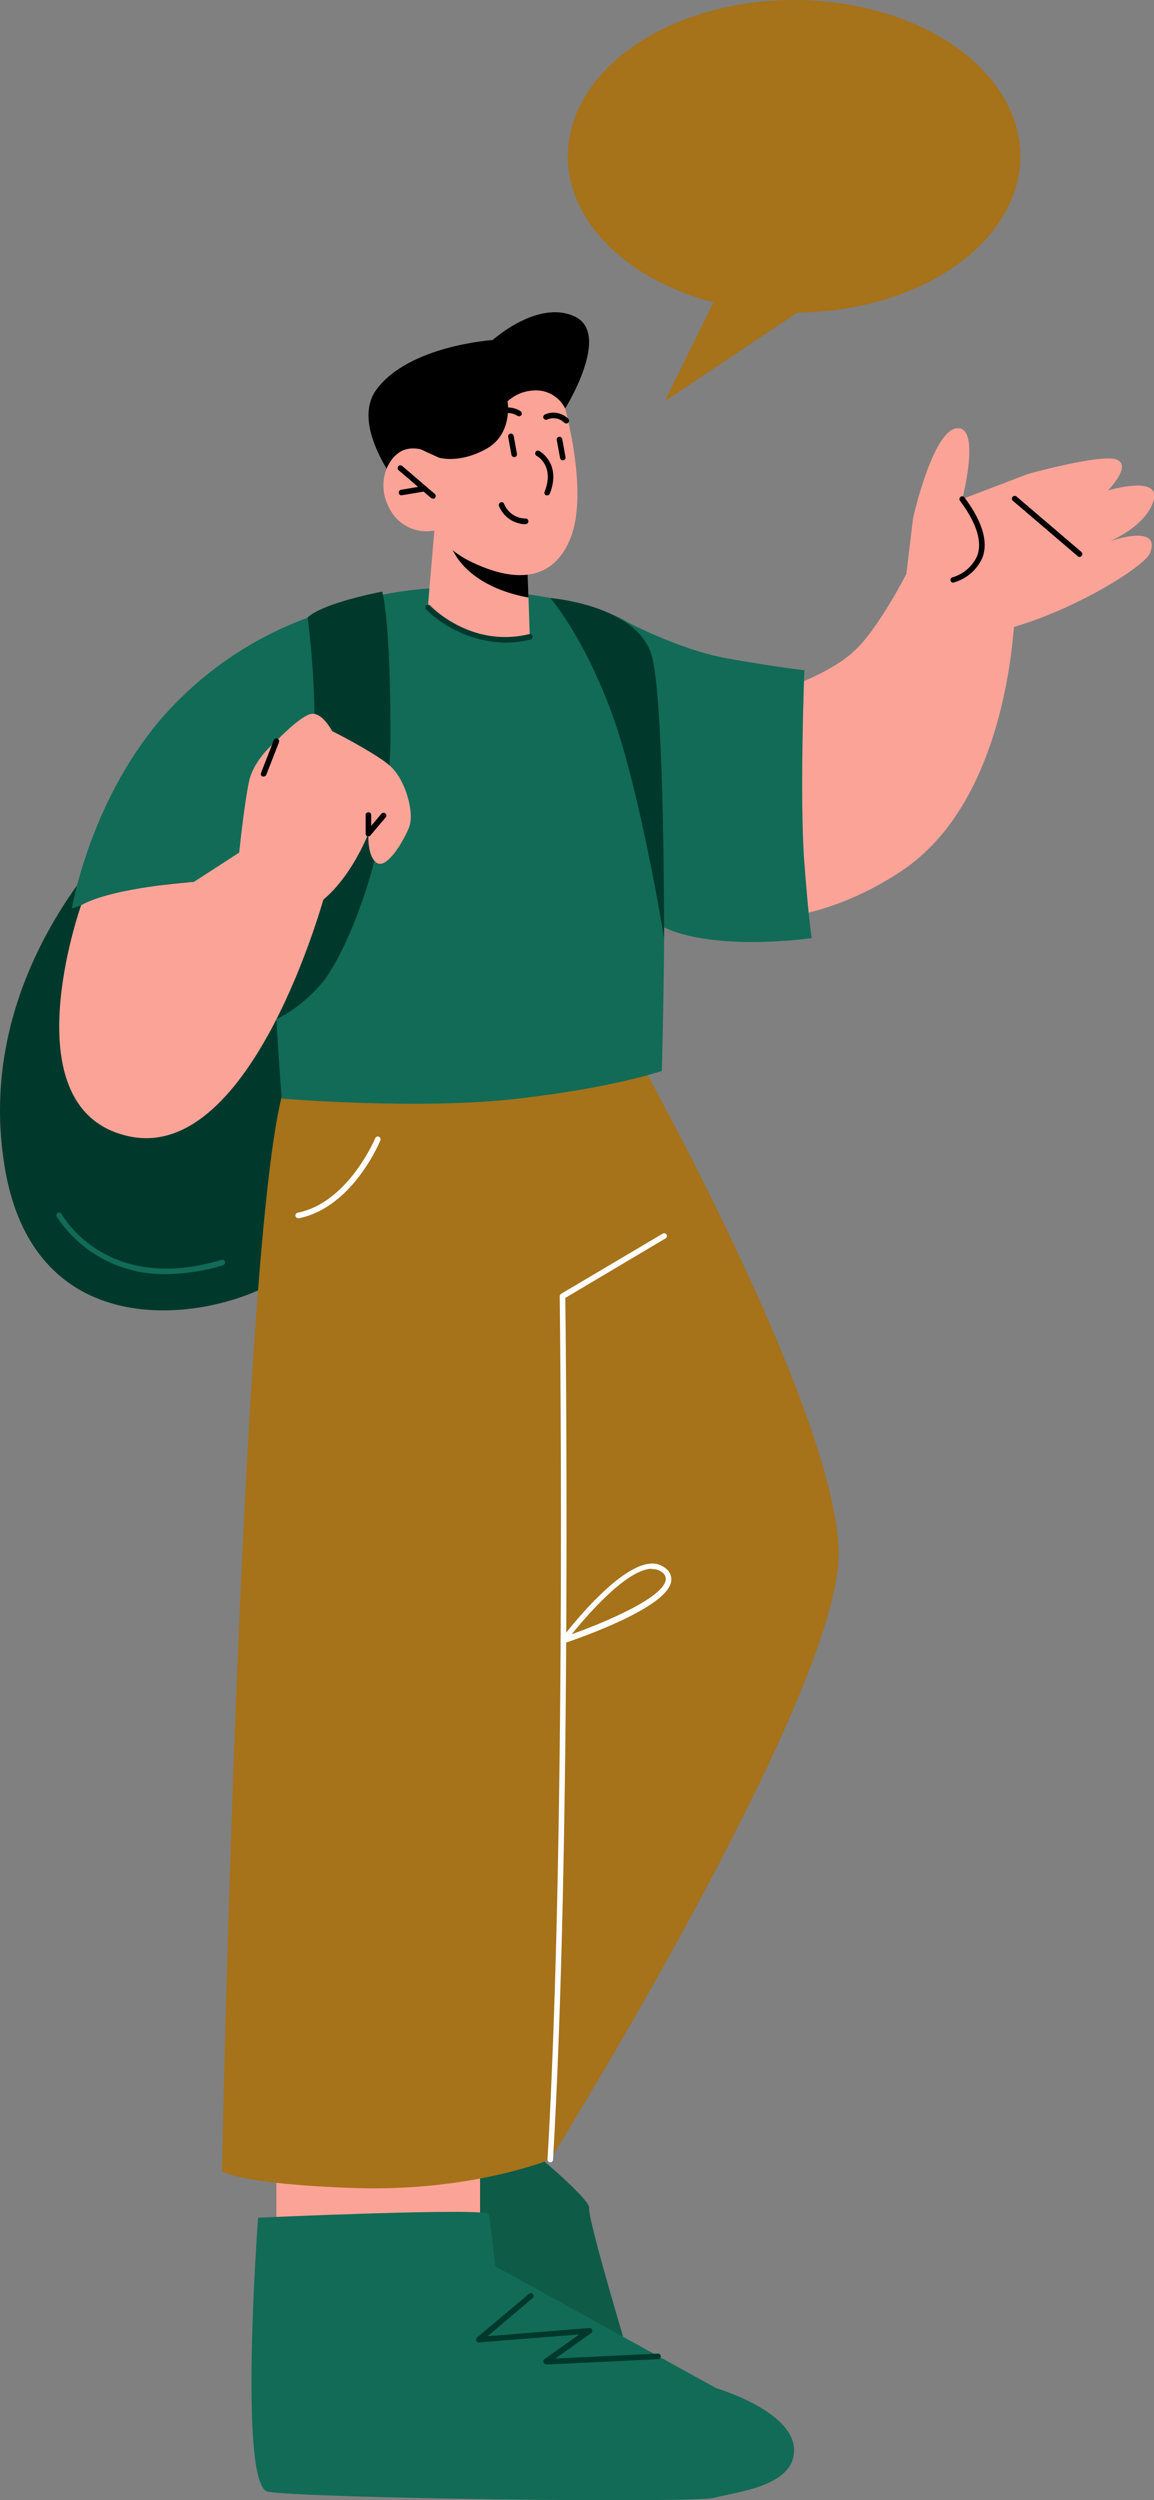 <svg xmlns="http://www.w3.org/2000/svg" viewBox="0 0 155.19 336.04"><rect x="0" y="0" width="155.19" height="336.04" fill="#808080" stroke="none"/><defs><style>.cls-1{fill:#0e5b47;}.cls-2{fill:#fca397;}.cls-3{fill:#00392c;}.cls-4{fill:#a6721a;}.cls-5{fill:#116b57;}.cls-6{fill:#fff;}</style></defs><g id="Layer_2" data-name="Layer 2"><g id="Layer_1-2" data-name="Layer 1"><path class="cls-1" d="M67.45,285.72s12,9.58,11.78,11.06,5.55,20.61,5.55,20.61L56,309.59V285.72Z"></path><polygon class="cls-2" points="37.17 290.25 37.17 304.21 64.56 302.71 64.56 289.37 37.17 290.25"></polygon><path class="cls-3" d="M18.67,109.59s-22.83,19.34-18,47.5S36.51,175.44,40,169.69,43.17,139,43.17,139L28.84,108.25Z"></path><path class="cls-4" d="M85.67,141.91s26.89,47.91,27.11,66.8S74,290.25,74,290.25s-10.59,4.34-26.15,3.84-18-2.27-18-2.27,2.67-134.4,8.89-147S85.67,141.91,85.67,141.91Z"></path><path class="cls-2" d="M106,92.37s6-2,9.16-5.13,6.67-10,6.67-10L136.51,81s0,25.89-15.25,36.05c-14.52,9.68-27.59,6.08-27.59,6.08Z"></path><path class="cls-5" d="M61.23,79s-13.78-.47-20.89,6-2.45,62.66-2.45,62.66,18.56,1.56,31.84,0S89,143.93,89,143.93,90.56,92.25,87,86,61.23,79,61.23,79Z"></path><path class="cls-5" d="M45.47,81.73A48,48,0,0,0,21.34,97c-9.4,11.3-11.67,25.1-11.67,25.1s10.48-3.61,16.41-3.55,13.76,2.73,13.76,2.73Z"></path><path d="M76,54.9s6.27-10,1.31-12.35S66.26,45.7,66.26,45.7,55,46.44,50.64,52.34,56.47,69,56.47,69Z"></path><path class="cls-2" d="M58.41,71.31l-.87,10.3s1.6,3.12,7.59,4.12c4.46.75,6.12-.13,6.12-.13l-.18-5.27-.19-5.15L60.2,71.87Z"></path><path d="M60.2,71.87a3.24,3.24,0,0,0,.22,1c1.87,5.34,8.08,7,10.65,7.44l-.19-5.15Z"></path><path class="cls-2" d="M75.17,51.89s4.31,13.38,1.57,20.38-9.18,5.2-13,3.42a13.08,13.08,0,0,1-5.36-4.38,5.55,5.55,0,0,1-5.9-2.78c-2.11-3.65-.21-7.42,2-8.1S59,61.5,59,61.5l-1.57-3.92S67.54,39.48,75.17,51.89Z"></path><path d="M58.19,67a.38.38,0,0,1-.25-.09l-4.36-3.73a.39.39,0,0,1,0-.53.38.38,0,0,1,.53,0l4.36,3.74a.37.37,0,0,1-.24.65Z"></path><path d="M54,66.58a.38.38,0,0,1-.37-.31.38.38,0,0,1,.31-.44L57,65.31a.36.36,0,0,1,.43.3.38.38,0,0,1-.3.44L54,66.57Z"></path><path d="M66.12,56.56a.35.35,0,0,1-.26-.1.38.38,0,0,1,0-.53,3.16,3.16,0,0,1,4.09-.7.38.38,0,1,1-.41.63,2.41,2.41,0,0,0-3.13.58A.36.36,0,0,1,66.12,56.56Z"></path><path d="M76.15,56.92a.37.37,0,0,1-.26-.1,2.07,2.07,0,0,0-2.3-.43.39.39,0,0,1-.5-.18.38.38,0,0,1,.18-.5,2.83,2.83,0,0,1,3.14.57.38.38,0,0,1,0,.53A.36.36,0,0,1,76.15,56.92Z"></path><path d="M73.58,66.58a.31.31,0,0,1-.13,0,.36.36,0,0,1-.21-.48c1.37-3.52-1-4.8-1.11-4.85a.38.38,0,0,1,.34-.67s3.1,1.63,1.46,5.79A.38.38,0,0,1,73.58,66.58Z"></path><path d="M75.68,61.87a.37.37,0,0,1-.36-.31l-.45-2.41a.38.38,0,0,1,.3-.44.38.38,0,0,1,.44.3l.44,2.42a.36.36,0,0,1-.3.43Z"></path><path d="M69.15,61.44a.38.38,0,0,1-.37-.3l-.44-2.42a.38.38,0,0,1,.3-.44.38.38,0,0,1,.44.3L69.52,61a.38.38,0,0,1-.3.44Z"></path><path d="M76,54.9a4.37,4.37,0,0,0-3.51-2.41,5.62,5.62,0,0,0-4.23,1.45s.76,4.43-2.93,6.43S59,61.5,59,61.5l-2.45-1.12L55,56.52l8-7.28L72.92,45l4.47,4.8Z"></path><path d="M70.68,70.46A3.92,3.92,0,0,1,67.1,68a.38.38,0,0,1,.22-.48.37.37,0,0,1,.48.22,3.13,3.13,0,0,0,2.88,1.95.38.38,0,0,1,.38.38.38.38,0,0,1-.37.37Z"></path><path class="cls-3" d="M41.37,83s1.93,14,.23,23.92c-1.81,10.62-7.76,24.89-7.76,24.89L37.17,137a19.61,19.61,0,0,0,6.54-5.4c3-4.18,8.8-17,8.8-32.82S51.4,79.52,51.4,79.52,43.47,81,41.37,83Z"></path><path class="cls-5" d="M83.75,83.3s7.42,4,13.92,5.17,10.5,1.62,10.5,1.62-.66,17.26,0,25.88,1,10.12,1,10.12-18.33,2.65-23.16-4S83.75,83.3,83.75,83.3Z"></path><path class="cls-2" d="M10.91,121.67s-9.9,27.76,6.6,31.09,26.16-32.5,26.16-32.5l-11.5-5.67-6.09,3.94S15.17,119.26,10.91,121.67Z"></path><path class="cls-2" d="M32.17,114.59s.67-6.61,1.34-9.63,3.66-5.37,3.66-5.37S40.56,96,42,95.94s2.66,2.32,2.66,2.32,5.84,2.93,7.84,4.72,3.32,6.28,2.49,8.28-3,5.59-4.33,4.71S49.55,112,49.55,112s-3.88,10.2-10.71,11.13S32.17,114.59,32.17,114.59Z"></path><path class="cls-3" d="M74,80.38s4.47,5.08,8.3,15.56,7,30.15,7,30.15.1-30.48-1.56-37.62S74,80.38,74,80.38Z"></path><path class="cls-2" d="M122.79,69.64s2.65-11.84,5.91-12.08.7,9.52.7,9.52l8.82-3.37s10-2.79,12-1.92S149,65.92,149,65.92s7.14-2.15,6.14,1.34-5.89,5.48-5.89,5.48,7-2.47,5.4,1.61c-.85,2.2-16.21,11.5-26.55,11.17s-6.22-8.31-6.22-8.31Z"></path><path d="M145.2,74.86a.38.38,0,0,1-.25-.09l-8.69-7.42a.38.38,0,1,1,.49-.57l8.69,7.42a.37.37,0,0,1,0,.53A.35.35,0,0,1,145.2,74.86Z"></path><path d="M128.21,78.32a.37.37,0,0,1-.1-.73,5.23,5.23,0,0,0,3.33-2.94c.66-1.91-.13-4.38-2.34-7.34a.38.38,0,0,1,.08-.53.37.37,0,0,1,.52.08c2.37,3.17,3.2,5.88,2.45,8a5.89,5.89,0,0,1-3.84,3.41Z"></path><path d="M35.45,104.37a.35.35,0,0,1-.14,0,.37.37,0,0,1-.21-.48l1.72-4.4a.37.37,0,0,1,.49-.21.37.37,0,0,1,.21.48l-1.72,4.4A.38.38,0,0,1,35.45,104.37Z"></path><path d="M49.55,112.41a.27.27,0,0,1-.13,0,.37.37,0,0,1-.25-.35v-2.45a.38.38,0,1,1,.75,0V111l1.4-1.66a.38.38,0,0,1,.58.48l-2.07,2.45A.34.34,0,0,1,49.55,112.41Z"></path><path class="cls-3" d="M67.94,86.38a15.8,15.8,0,0,1-10.68-4.51.38.38,0,0,1,.55-.51c.06.06,5.47,5.79,13.35,3.87a.39.39,0,0,1,.46.28.38.38,0,0,1-.28.45A14.36,14.36,0,0,1,67.94,86.38Z"></path><path class="cls-6" d="M74,290.63a.37.37,0,0,1-.37-.4c2.56-43.93,1.65-115.25,1.64-116a.39.39,0,0,1,.18-.33l13.67-8.09a.37.37,0,0,1,.51.13.37.37,0,0,1-.13.51l-13.48,8c.06,4.4.85,73.06-1.65,115.81A.37.37,0,0,1,74,290.63Z"></path><path class="cls-6" d="M75.81,220.86a.37.37,0,0,1-.3-.16.36.36,0,0,1,0-.44c.3-.4,7.29-9.66,11.87-10.09a2.8,2.8,0,0,1,2.22.7,1.81,1.81,0,0,1,.64,1.79c-.76,3.59-12.93,7.72-14.31,8.18Zm11.9-10-.26,0c-3.42.32-8.6,6.37-10.56,8.79,4.21-1.5,12.1-4.78,12.62-7.21a1.06,1.06,0,0,0-.42-1.07A2,2,0,0,0,87.71,210.9Z"></path><path class="cls-6" d="M40.14,163.73a.37.37,0,0,1-.08-.74c6.78-1.37,10.36-9.93,10.4-10a.38.38,0,0,1,.49-.21.37.37,0,0,1,.2.49c-.15.37-3.77,9-10.94,10.47Z"></path><path class="cls-5" d="M34.71,298.07s30.74-1.37,31-.48.89,7,.89,7L96.34,321s10.22,3,10.44,8.14-8,5.79-10.66,6.57-54.8.08-60.08-.8C32,334.24,34.71,298.07,34.71,298.07Z"></path><path class="cls-3" d="M73.43,317.77a.38.38,0,0,1-.35-.26.37.37,0,0,1,.14-.43l4.68-3.32-13.48,1.08a.36.36,0,0,1-.38-.23.37.37,0,0,1,.11-.43l6.95-5.84a.38.38,0,1,1,.48.58l-6,5.08,13.67-1.1a.35.35,0,0,1,.38.25.36.36,0,0,1-.13.43L74.7,317l13.77-.66a.38.38,0,0,1,.39.36.37.37,0,0,1-.36.39l-15,.73Z"></path><path class="cls-5" d="M22.47,171.24a17.2,17.2,0,0,1-14.84-7.7.38.38,0,0,1,.15-.51.37.37,0,0,1,.51.15c.25.44,6.21,10.76,21.5,6.15a.37.37,0,0,1,.46.25.38.38,0,0,1-.25.47A26.17,26.17,0,0,1,22.47,171.24Z"></path><polygon class="cls-4" points="119.63 33.72 89.39 53.94 99.34 33.72 119.63 33.72"></polygon><ellipse class="cls-4" cx="106.79" cy="21.01" rx="30.43" ry="21.01"></ellipse></g></g></svg>